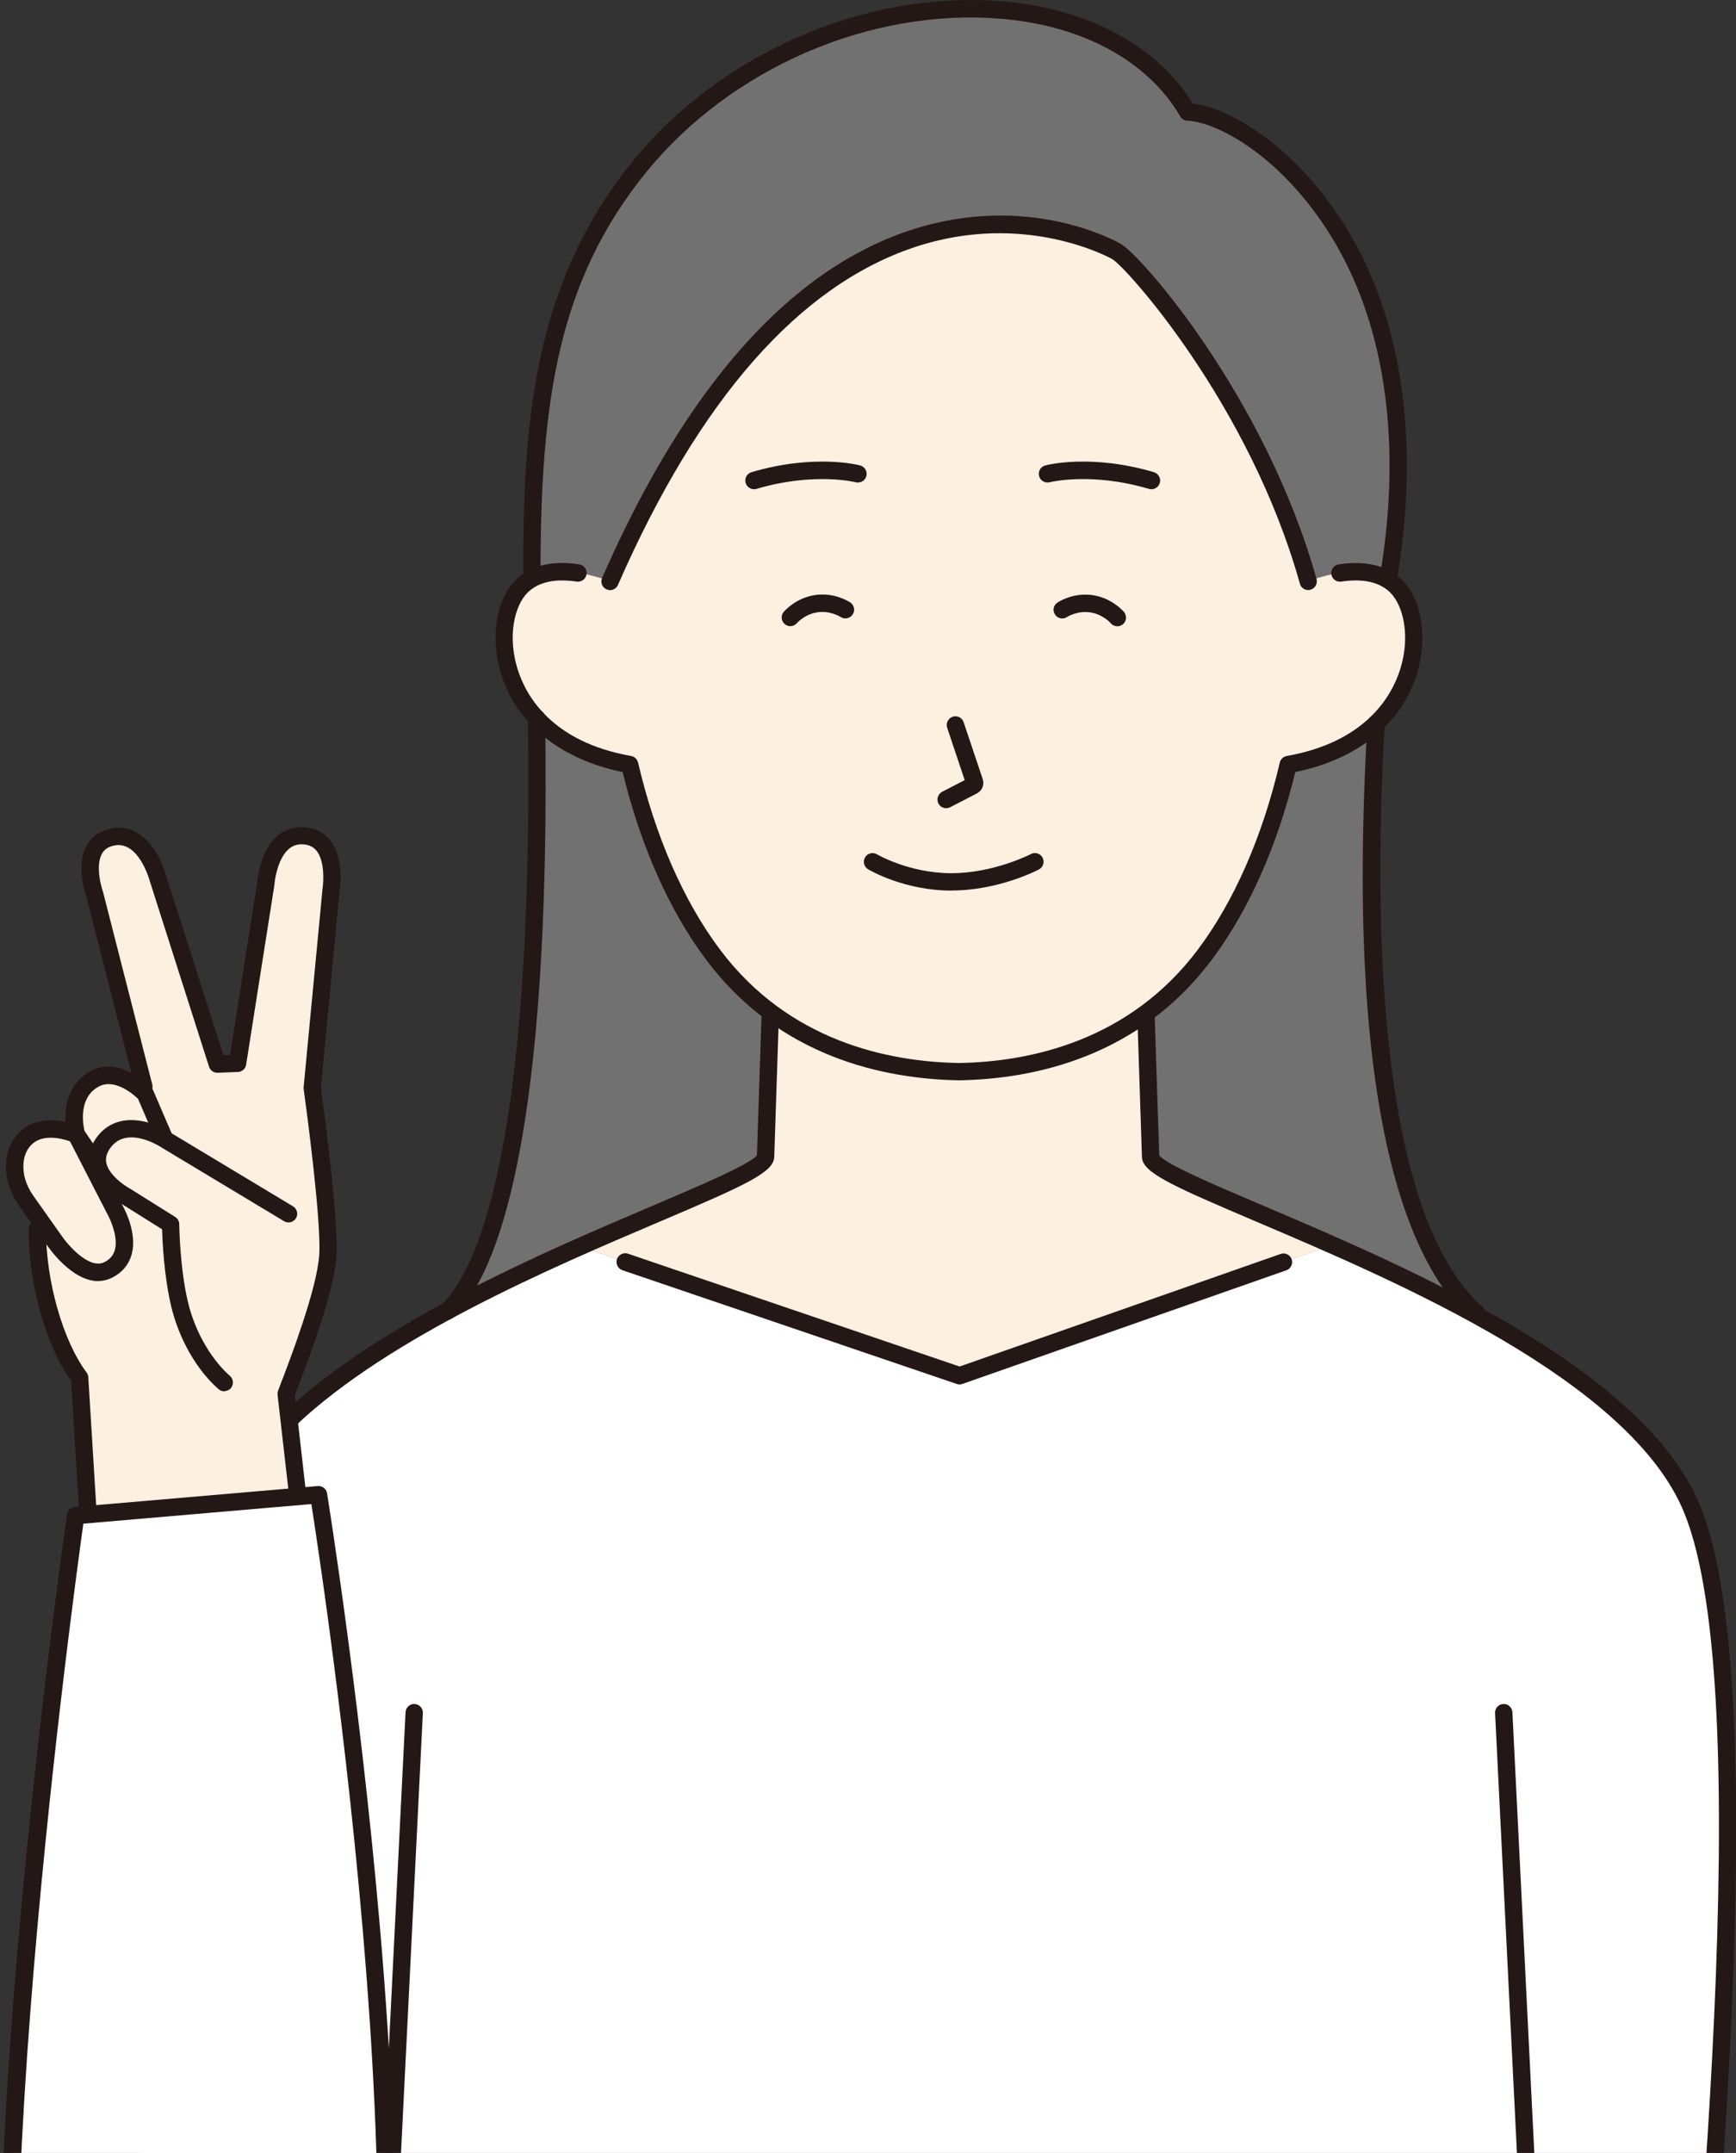 <svg width="96" height="119" viewBox="0 0 96 119" fill="none" xmlns="http://www.w3.org/2000/svg">
<rect x="0" y="0" width="96" height="119" fill="#333333" stroke="none"/>
<g clip-path="url(#clip0_1_479)">
<path d="M81.68 72.614C72.63 64.611 76.817 31.709 76.817 31.709C79.816 13.778 69.133 6.295 65.688 6.194C60.744 -2.291 43.966 -1.343 35.386 9.187C30.116 15.655 29.411 22.989 29.411 31.709C29.411 31.709 31.399 66.046 24.745 72.456L81.68 72.614Z" fill="#727171"/>
<path d="M93.585 83.447C91.027 77.129 81.359 72.201 73.684 68.813L53.069 76.041L32.075 68.899C24.438 72.287 14.909 77.181 12.375 83.447C9.242 91.181 6.966 130.811 6.966 130.811L21.046 131.716L19.829 156.514H91.635C91.635 150.065 98.898 96.571 93.585 83.447Z" fill="white"/>
<path d="M77.234 32.416C75.917 31.098 73.626 31.656 72.338 32.128C70.033 23.138 62.564 14.278 61.688 13.869C61.688 13.869 45.581 4.673 33.728 32.128C32.439 31.656 30.149 31.093 28.832 32.416C26.93 34.322 27.375 40.944 34.82 42.253C35.735 46.17 37.292 49.919 39.439 52.768C42.797 57.239 47.813 59.14 53.03 59.226C58.248 59.14 63.264 57.239 66.622 52.768C68.764 49.914 70.321 46.166 71.241 42.253C78.686 40.939 79.131 34.322 77.229 32.416H77.234Z" fill="#FEF0E1"/>
<path d="M73.785 68.779C68.285 66.353 63.834 64.717 63.805 63.933L63.547 56.026H42.591L42.332 63.933C42.299 64.732 37.7 66.406 32.075 68.899L53.069 76.041L73.785 68.779Z" fill="#FEF0E1"/>
<path d="M53.045 59.712C48.882 59.64 43.094 58.432 39.06 53.062C37.024 50.352 35.424 46.762 34.432 42.672C31.021 41.983 28.582 40.03 27.72 37.282C27.097 35.299 27.418 33.162 28.496 32.08C29.311 31.261 30.499 30.963 32.032 31.194C32.295 31.233 32.473 31.478 32.434 31.743C32.396 32.007 32.152 32.185 31.888 32.147C30.671 31.964 29.756 32.176 29.167 32.763C28.463 33.47 28.046 35.15 28.626 36.993C29.081 38.451 30.504 41.011 34.902 41.786C35.089 41.82 35.242 41.964 35.285 42.152C36.243 46.242 37.81 49.818 39.817 52.489C43.616 57.547 49.102 58.687 53.035 58.755C56.949 58.687 62.435 57.547 66.239 52.489C68.246 49.818 69.813 46.242 70.771 42.152C70.814 41.964 70.968 41.82 71.154 41.786C75.548 41.011 76.971 38.451 77.43 36.993C78.01 35.15 77.593 33.47 76.889 32.763C76.3 32.171 75.385 31.964 74.168 32.147C73.904 32.185 73.66 32.002 73.622 31.743C73.583 31.478 73.765 31.237 74.024 31.194C75.557 30.968 76.745 31.266 77.56 32.08C78.638 33.162 78.959 35.299 78.341 37.282C77.478 40.034 75.04 41.983 71.629 42.672C70.637 46.762 69.037 50.352 67.001 53.062C62.967 58.432 57.179 59.64 53.035 59.712H53.045Z" fill="#231815"/>
<path d="M24.75 72.937C24.625 72.937 24.496 72.889 24.405 72.788C24.223 72.595 24.228 72.292 24.419 72.109C26.345 70.251 29.531 63.572 29.191 39.693C29.191 39.428 29.397 39.207 29.665 39.207H29.67C29.933 39.207 30.144 39.418 30.149 39.683C30.475 62.711 27.572 70.406 25.08 72.807C24.989 72.898 24.869 72.942 24.75 72.942V72.937Z" fill="#231815"/>
<path d="M76.817 32.185C76.793 32.185 76.764 32.185 76.736 32.181C76.477 32.137 76.3 31.887 76.343 31.627C77.148 26.824 77.67 17.758 72.17 11.035C69.602 7.897 66.881 6.709 65.674 6.675C65.511 6.675 65.357 6.579 65.271 6.439C63.475 3.359 59.829 1.386 55.263 1.03C48.067 0.462 40.406 3.787 35.755 9.495C30.849 15.51 29.89 22.195 29.89 31.709C29.89 31.974 29.675 32.19 29.411 32.19C29.148 32.19 28.932 31.974 28.932 31.709C28.932 23.61 29.397 15.77 35.012 8.884C39.865 2.936 47.842 -0.524 55.34 0.067C60.116 0.443 63.973 2.503 65.971 5.732C67.662 5.919 70.45 7.421 72.908 10.424C78.652 17.44 78.116 26.82 77.287 31.786C77.248 32.022 77.042 32.185 76.812 32.185H76.817Z" fill="#231815"/>
<path d="M81.68 73.096C81.565 73.096 81.455 73.057 81.364 72.975C78.034 70.03 74.331 61.912 75.62 39.967C75.634 39.702 75.869 39.491 76.127 39.515C76.391 39.529 76.592 39.76 76.578 40.025C76.008 49.765 75.95 66.907 82.001 72.258C82.197 72.431 82.217 72.74 82.044 72.937C81.948 73.043 81.819 73.1 81.685 73.1L81.68 73.096Z" fill="#231815"/>
<path d="M72.343 32.614C72.132 32.614 71.94 32.474 71.883 32.262C69.094 22.305 62.219 14.692 61.491 14.312C61.41 14.269 56.686 11.632 50.602 13.653C44.201 15.78 38.672 22.06 34.173 32.33C34.068 32.575 33.785 32.686 33.541 32.575C33.301 32.469 33.191 32.185 33.297 31.94C37.915 21.401 43.645 14.938 50.324 12.729C56.825 10.582 61.726 13.34 61.932 13.455C62.962 13.932 69.971 21.887 72.802 32.002C72.874 32.258 72.726 32.522 72.472 32.594C72.429 32.609 72.386 32.614 72.343 32.614Z" fill="#231815"/>
<path d="M52.321 44.674C52.149 44.674 51.981 44.577 51.895 44.414C51.775 44.178 51.866 43.889 52.101 43.764L53.347 43.119L52.379 40.227C52.293 39.977 52.432 39.702 52.681 39.616C52.935 39.529 53.203 39.669 53.289 39.919L54.343 43.061C54.449 43.374 54.31 43.706 54.022 43.855L52.547 44.616C52.475 44.654 52.403 44.669 52.326 44.669L52.321 44.674Z" fill="#231815"/>
<path d="M52.618 49.226C50.003 49.226 48.086 48.095 48.005 48.047C47.78 47.912 47.703 47.619 47.837 47.388C47.971 47.162 48.264 47.085 48.493 47.219C48.513 47.229 50.276 48.264 52.614 48.264C54.952 48.264 56.988 47.219 57.007 47.205C57.242 47.08 57.529 47.171 57.654 47.407C57.778 47.643 57.687 47.932 57.452 48.057C57.361 48.105 55.215 49.221 52.614 49.221L52.618 49.226Z" fill="#231815"/>
<path d="M63.671 27.041C63.628 27.041 63.58 27.036 63.537 27.022C60.332 26.078 58.066 26.651 58.047 26.656C57.793 26.718 57.529 26.569 57.462 26.314C57.395 26.059 57.544 25.794 57.802 25.727C57.903 25.698 60.327 25.073 63.81 26.098C64.064 26.175 64.208 26.439 64.136 26.694C64.073 26.906 63.882 27.041 63.676 27.041H63.671Z" fill="#231815"/>
<path d="M41.695 27.041C41.489 27.041 41.297 26.906 41.235 26.694C41.159 26.439 41.307 26.17 41.561 26.098C45.044 25.073 47.468 25.698 47.569 25.727C47.823 25.794 47.976 26.059 47.909 26.314C47.842 26.569 47.578 26.723 47.325 26.656C47.325 26.656 45.044 26.074 41.834 27.022C41.791 27.036 41.743 27.041 41.7 27.041H41.695Z" fill="#231815"/>
<path d="M86.231 157C85.977 157 85.767 156.798 85.752 156.543L82.677 94.689C82.662 94.424 82.868 94.198 83.132 94.184C83.39 94.164 83.62 94.376 83.635 94.641L86.71 156.495C86.725 156.759 86.519 156.986 86.255 157C86.246 157 86.241 157 86.231 157Z" fill="#231815"/>
<path d="M61.788 34.616C61.649 34.616 61.515 34.558 61.419 34.442C61.419 34.442 60.988 33.947 60.274 33.846C59.56 33.745 59.01 34.101 59.005 34.105C58.784 34.25 58.487 34.192 58.343 33.971C58.195 33.749 58.252 33.456 58.473 33.307C58.506 33.283 59.326 32.739 60.408 32.893C61.501 33.047 62.128 33.797 62.157 33.826C62.325 34.029 62.301 34.337 62.095 34.505C62.004 34.582 61.898 34.616 61.788 34.616Z" fill="#231815"/>
<path d="M43.703 34.611C43.592 34.611 43.482 34.572 43.396 34.495C43.195 34.322 43.166 34.024 43.339 33.822C43.367 33.788 44 33.042 45.087 32.888C46.179 32.734 46.989 33.278 47.023 33.302C47.243 33.451 47.3 33.749 47.147 33.971C46.999 34.187 46.702 34.25 46.486 34.101C46.467 34.091 45.925 33.745 45.217 33.841C44.503 33.942 44.072 34.438 44.067 34.442C43.971 34.553 43.837 34.611 43.703 34.611Z" fill="#231815"/>
<path d="M16.04 78.914C15.911 78.914 15.786 78.861 15.69 78.76C15.508 78.567 15.518 78.259 15.709 78.081C21.046 73.043 30.087 69.198 36.071 66.652C38.739 65.516 41.499 64.342 41.858 63.856L42.117 56.012C42.126 55.747 42.352 55.535 42.61 55.545C42.874 55.554 43.08 55.776 43.075 56.041L42.816 63.947C42.783 64.804 41.259 65.492 36.449 67.537C30.532 70.054 21.583 73.861 16.37 78.779C16.279 78.866 16.16 78.909 16.045 78.909L16.04 78.914Z" fill="#231815"/>
<path d="M91.635 157C91.372 157 91.156 156.783 91.156 156.519C91.156 154.974 91.559 150.869 92.115 145.19C93.878 127.144 97.159 93.548 93.145 83.635C90.189 76.334 77.248 70.834 69.516 67.542C64.706 65.497 63.182 64.809 63.149 63.957L62.89 56.045C62.88 55.781 63.087 55.559 63.355 55.55C63.614 55.53 63.839 55.747 63.848 56.017L64.107 63.861C64.466 64.352 67.226 65.521 69.894 66.657C77.761 70.001 90.931 75.603 94.036 83.269C98.141 93.404 94.845 127.153 93.073 145.282C92.522 150.936 92.119 155.017 92.119 156.519C92.119 156.783 91.904 157 91.64 157H91.635Z" fill="#231815"/>
<path d="M53.069 76.522C53.016 76.522 52.963 76.513 52.916 76.498L34.418 70.208C34.169 70.122 34.035 69.852 34.116 69.597C34.202 69.347 34.475 69.212 34.724 69.294L53.064 75.531L70.819 69.308C71.068 69.222 71.341 69.352 71.427 69.602C71.514 69.852 71.384 70.126 71.13 70.213L53.222 76.493C53.169 76.513 53.117 76.522 53.064 76.522H53.069Z" fill="#231815"/>
<path d="M15.824 77.047C16.073 76.373 18.004 71.561 18.134 69.371C18.248 67.417 17.444 61.392 17.266 60.121L18.311 49.154C18.311 49.154 18.766 46.334 16.816 46.19C14.866 46.05 14.694 48.889 14.694 48.889L13.137 58.764L12.016 58.808L8.748 48.577C8.748 48.577 8.039 45.805 6.152 46.267C4.264 46.728 5.241 49.438 5.241 49.438L7.958 60.064C7.905 60.093 7.819 60.136 7.723 60.189C7.234 59.785 6.199 59.106 5.222 59.626C3.574 60.502 4.206 62.701 4.206 62.701C4.206 62.701 2.357 61.864 1.332 62.995C0.877 63.495 0.776 64.121 0.81 64.66C0.843 65.271 1.078 65.853 1.432 66.353L2.079 67.273C1.902 70.247 2.851 74.087 4.398 76.156L4.863 83.712L16.466 82.716L15.819 77.047H15.824Z" fill="#FEF0E1"/>
<path d="M4.868 84.193C4.618 84.193 4.408 83.996 4.388 83.741L3.933 76.325C2.53 74.361 1.571 70.945 1.586 67.937C1.586 67.672 1.801 67.456 2.065 67.456C2.328 67.456 2.544 67.672 2.544 67.937C2.53 70.766 3.473 74.102 4.786 75.858C4.844 75.935 4.877 76.022 4.882 76.118L5.347 83.673C5.361 83.938 5.16 84.169 4.896 84.183C4.887 84.183 4.877 84.183 4.868 84.183V84.193Z" fill="#231815"/>
<path d="M16.471 83.197C16.232 83.197 16.026 83.014 15.997 82.769L15.35 77.1C15.341 77.023 15.35 76.95 15.374 76.878C15.403 76.801 15.451 76.676 15.513 76.512C16.016 75.204 17.544 71.219 17.654 69.342C17.769 67.431 16.955 61.377 16.792 60.189C16.787 60.15 16.787 60.117 16.792 60.078L17.837 49.111C17.899 48.702 17.956 47.595 17.511 47.032C17.338 46.815 17.099 46.695 16.782 46.671C16.452 46.647 16.184 46.733 15.959 46.935C15.384 47.441 15.197 48.538 15.173 48.923L13.611 58.846C13.577 59.072 13.386 59.245 13.156 59.25L12.035 59.294C11.814 59.303 11.627 59.164 11.56 58.962L8.293 48.73C8.279 48.682 7.67 46.401 6.266 46.743C5.96 46.82 5.759 46.964 5.629 47.205C5.294 47.835 5.562 48.918 5.692 49.279L8.422 59.953C8.489 60.213 8.331 60.473 8.077 60.54C7.824 60.607 7.56 60.449 7.493 60.194L4.777 49.568C4.729 49.438 4.187 47.869 4.781 46.757C5.035 46.281 5.471 45.954 6.037 45.814C7.895 45.357 8.925 47.349 9.208 48.471L12.356 58.326L12.72 58.312L14.215 48.827C14.215 48.798 14.33 47.089 15.321 46.223C15.748 45.848 16.26 45.684 16.845 45.723C17.429 45.766 17.918 46.016 18.258 46.444C19.044 47.441 18.809 49.058 18.78 49.24L17.745 60.121C17.985 61.888 18.723 67.48 18.608 69.409C18.488 71.435 16.917 75.526 16.404 76.869C16.366 76.965 16.332 77.051 16.308 77.119L16.941 82.672C16.969 82.937 16.782 83.173 16.519 83.207C16.5 83.207 16.481 83.207 16.462 83.207L16.471 83.197Z" fill="#231815"/>
<path d="M5.428 70.81C3.948 70.81 2.654 68.909 2.592 68.813L1.049 66.633C0.623 66.031 0.378 65.362 0.34 64.688C0.292 63.885 0.517 63.187 0.987 62.672C2.233 61.296 4.326 62.224 4.412 62.263C4.513 62.306 4.59 62.383 4.642 62.48L6.779 66.637C6.803 66.676 7.632 68.124 7.273 69.361C7.114 69.905 6.765 70.324 6.233 70.603C5.965 70.742 5.696 70.805 5.433 70.805L5.428 70.81ZM2.807 62.884C2.41 62.884 1.998 62.985 1.696 63.317C1.399 63.644 1.265 64.087 1.298 64.631C1.327 65.121 1.514 65.622 1.83 66.074L3.378 68.264C3.737 68.798 4.935 70.199 5.787 69.756C6.084 69.602 6.266 69.385 6.348 69.101C6.549 68.399 6.118 67.422 5.936 67.104L3.871 63.086C3.66 63.009 3.243 62.884 2.807 62.884Z" fill="#231815"/>
<path d="M12.404 76.902C12.293 76.902 12.178 76.864 12.087 76.782C10.87 75.718 9.888 73.996 9.457 72.167C9.074 70.535 8.983 68.635 8.964 67.946L6.707 66.532C6.583 66.464 5.227 65.713 4.954 64.51C4.829 63.952 4.963 63.384 5.342 62.869C6.525 61.267 8.576 62.017 9.496 62.643L16.203 66.676C16.428 66.811 16.505 67.109 16.366 67.335C16.232 67.561 15.934 67.638 15.709 67.499L8.978 63.452C8.878 63.384 7.038 62.176 6.108 63.442C5.893 63.736 5.821 64.015 5.883 64.294C6.032 64.948 6.87 65.531 7.182 65.694L9.687 67.263C9.826 67.35 9.912 67.504 9.912 67.667C9.912 67.691 9.941 70.054 10.387 71.941C10.842 73.871 11.886 75.329 12.715 76.05C12.916 76.224 12.935 76.527 12.763 76.729C12.667 76.84 12.533 76.893 12.404 76.893V76.902Z" fill="#231815"/>
<path d="M5.15 64.568C4.997 64.568 4.848 64.496 4.753 64.356L3.818 62.97C3.79 62.927 3.77 62.884 3.756 62.836C3.502 61.945 3.435 60.04 5.011 59.202C6.659 58.326 8.307 60.054 8.379 60.126C8.418 60.165 8.446 60.213 8.47 60.266L9.496 62.653C9.601 62.898 9.491 63.182 9.246 63.283C9.007 63.389 8.724 63.274 8.619 63.033L7.632 60.733C7.388 60.497 6.348 59.587 5.466 60.054C4.317 60.665 4.59 62.157 4.671 62.504L5.562 63.817C5.711 64.039 5.653 64.337 5.433 64.486C5.351 64.544 5.256 64.568 5.165 64.568H5.15Z" fill="#231815"/>
<path d="M4.187 83.77L17.621 82.615C17.621 82.615 25.919 133.487 17.813 143.01C13.304 148.309 5.414 146.88 2.434 141.653C-2.812 132.452 4.182 83.77 4.182 83.77H4.187Z" fill="white"/>
<path d="M10.693 146.827C10.382 146.827 10.066 146.812 9.749 146.783C6.477 146.475 3.588 144.647 2.017 141.894C-3.253 132.654 3.421 85.699 3.708 83.702C3.742 83.481 3.919 83.312 4.139 83.293L17.573 82.138C17.822 82.119 18.047 82.292 18.086 82.538C18.105 82.663 20.174 95.435 21.229 109.203C22.647 127.793 21.621 139.271 18.172 143.318C16.251 145.575 13.563 146.822 10.688 146.822L10.693 146.827ZM4.609 84.217C3.972 88.779 -2.012 132.88 2.851 141.413C4.269 143.896 6.88 145.546 9.841 145.826C12.749 146.105 15.527 144.959 17.453 142.698C24.927 133.915 18.004 88.134 17.218 83.134L4.609 84.217Z" fill="#231815"/>
<path d="M19.829 157C19.829 157 19.815 157 19.806 157C19.542 156.986 19.336 156.759 19.35 156.495L22.426 94.641C22.441 94.376 22.671 94.164 22.929 94.184C23.193 94.198 23.399 94.424 23.384 94.689L20.309 156.543C20.294 156.798 20.083 157 19.829 157Z" fill="#231815"/>
</g>
<defs>
<clipPath id="clip0_1_479">
<rect width="96" height="119" fill="white"/>
</clipPath>
</defs>
</svg>

